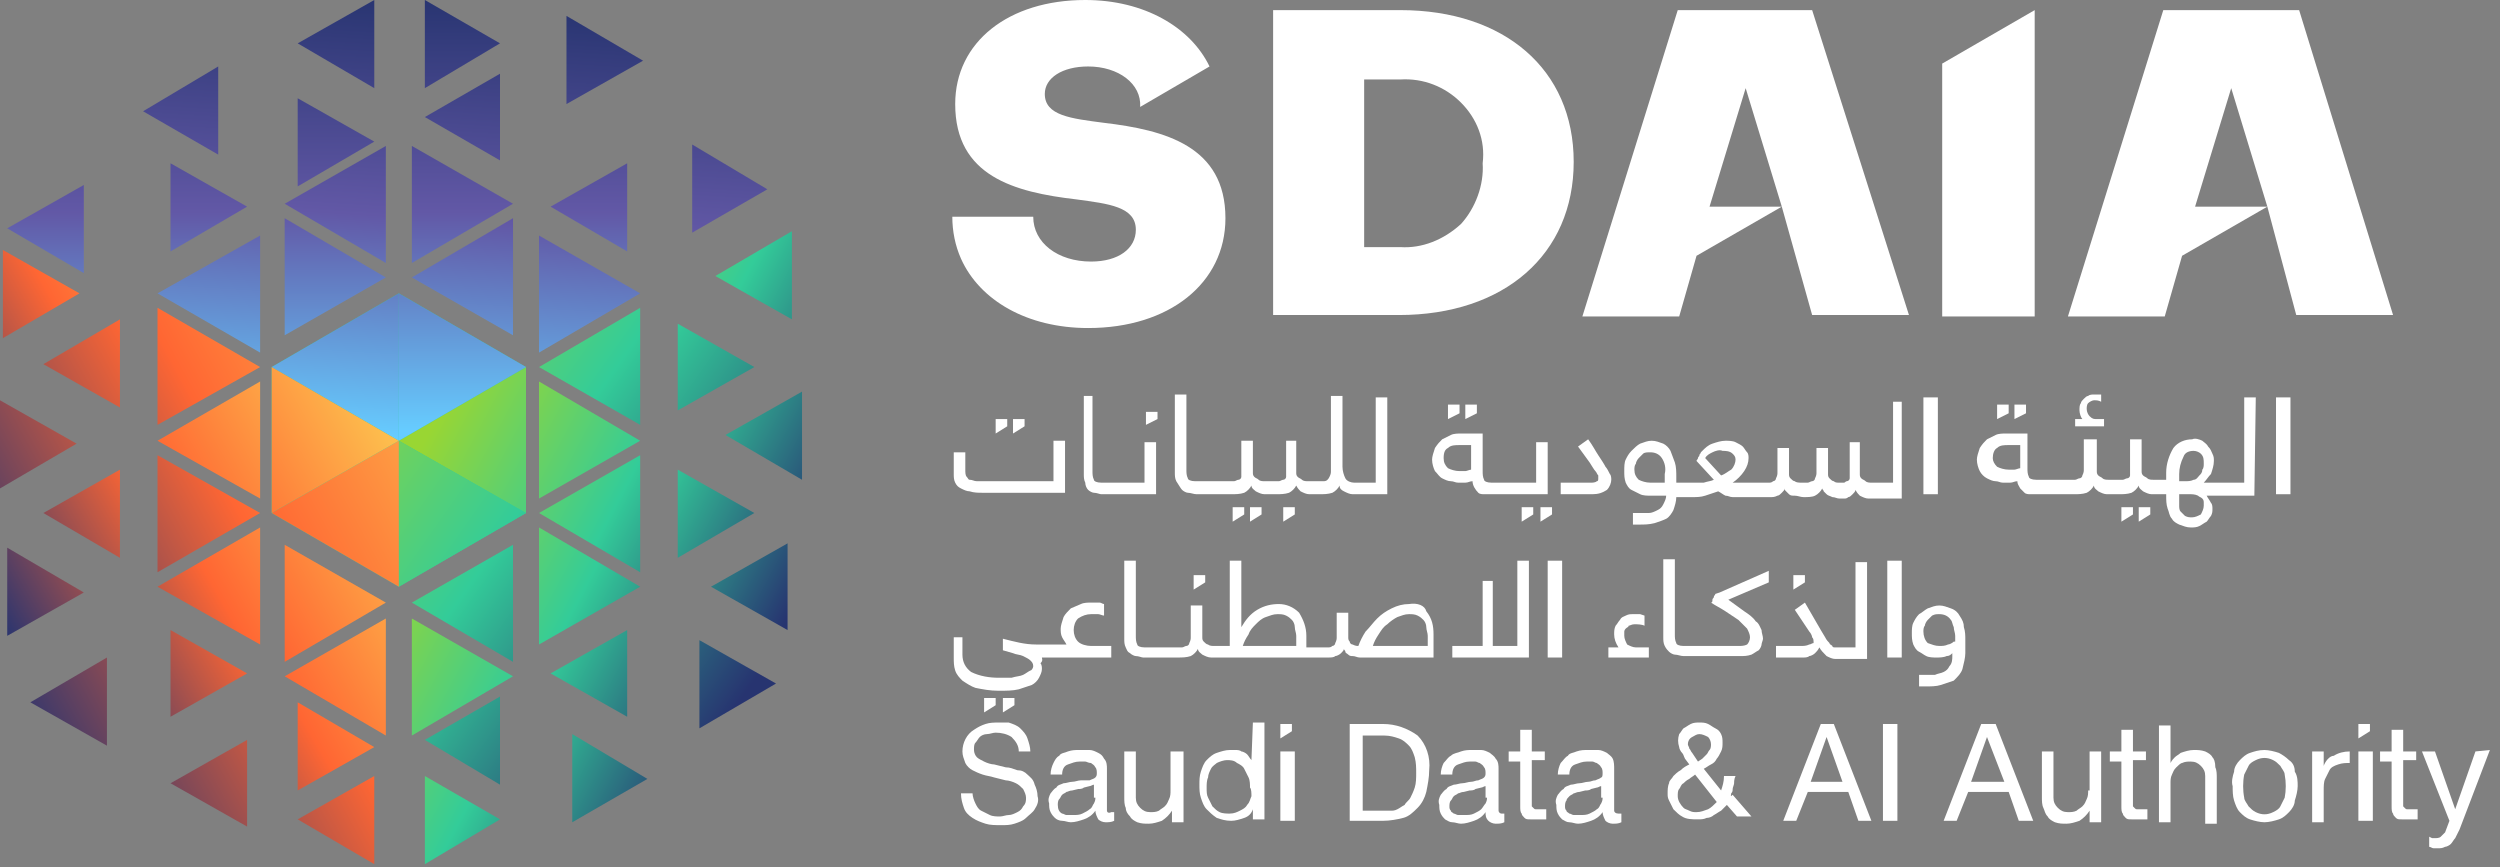 <?xml version="1.0" encoding="utf-8"?>
<!-- Generator: Adobe Illustrator 22.1.0, SVG Export Plug-In . SVG Version: 6.00 Build 0)  -->
<svg version="1.1" id="Layer_1" xmlns="http://www.w3.org/2000/svg" xmlns:xlink="http://www.w3.org/1999/xlink" x="0px" y="0px"
	 viewBox="0 0 173 60" style="enable-background:new 0 0 173 60;" xml:space="preserve">
<rect x="0" y="0" width="173" height="60" fill="#808080" stroke="none"/>
<style type="text/css">
	.st0{fill:#33CC99;}
	.st1{fill:url(#Path_98_);}
	.st2{fill:url(#Path_99_);}
	.st3{fill:url(#Path_100_);}
	.st4{fill:url(#Path_101_);}
	.st5{fill:url(#Path_102_);}
	.st6{fill:url(#Path_103_);}
	.st7{fill:url(#Path_104_);}
	.st8{fill:url(#Path_105_);}
	.st9{fill:url(#Path_106_);}
	.st10{fill:url(#Path_107_);}
	.st11{fill:url(#Path_108_);}
	.st12{fill:url(#Path_109_);}
	.st13{fill:url(#Path_110_);}
	.st14{fill:url(#Path_111_);}
	.st15{fill:url(#Path_112_);}
	.st16{fill:url(#Path_113_);}
	.st17{fill:url(#Path_114_);}
	.st18{fill:url(#Path_115_);}
	.st19{fill:url(#Path_116_);}
	.st20{fill:url(#Path_117_);}
	.st21{fill:url(#Path_118_);}
	.st22{fill:url(#Path_119_);}
	.st23{fill:url(#Path_120_);}
	.st24{fill:url(#Path_121_);}
	.st25{fill:url(#Path_122_);}
	.st26{fill:url(#Path_123_);}
	.st27{fill:url(#Path_124_);}
	.st28{fill:url(#Path_125_);}
	.st29{fill:url(#Path_126_);}
	.st30{fill:url(#Path_127_);}
	.st31{fill:url(#Path_128_);}
	.st32{fill:url(#Path_129_);}
	.st33{fill:url(#Path_130_);}
	.st34{fill:url(#Path_131_);}
	.st35{fill:url(#Path_132_);}
	.st36{fill:url(#Path_133_);}
	.st37{fill:url(#Path_134_);}
	.st38{fill:url(#Path_135_);}
	.st39{fill:url(#Path_136_);}
	.st40{fill:url(#Path_137_);}
	.st41{fill:url(#Path_138_);}
	.st42{fill:url(#Path_139_);}
	.st43{fill:url(#Path_140_);}
	.st44{fill:url(#Path_141_);}
	.st45{fill:url(#Path_142_);}
	.st46{fill:url(#Path_143_);}
	.st47{fill:url(#Path_144_);}
	.st48{fill:url(#Path_145_);}
	.st49{fill:url(#Path_146_);}
	.st50{fill:url(#Path_147_);}
	.st51{fill:url(#Path_148_);}
	.st52{fill:url(#Path_149_);}
	.st53{fill:url(#Path_150_);}
	.st54{fill:url(#Path_151_);}
	.st55{fill:#FFFFFF;}
</style>
<title>sadaia@1.5x</title>
<g id="Symbols">
	<g id="sadaia">
		<polygon id="Path" class="st0" points="27.6,20.3 18.8,25.4 18.8,35.5 27.6,40.6 36.4,35.5 36.4,25.4 		"/>
		
			<linearGradient id="Path_98_" gradientUnits="userSpaceOnUse" x1="20.578" y1="87.088" x2="24.245" y2="84.835" gradientTransform="matrix(5.269 0 0 -6.084 -65.756 540.7)">
			<stop  offset="0" style="stop-color:#99D633"/>
			<stop  offset="0.5" style="stop-color:#33CC99"/>
			<stop  offset="1" style="stop-color:#273470"/>
		</linearGradient>
		<polygon id="Path_1_" class="st1" points="54.8,16 54.8,22.1 49.5,19.1 		"/>
		
			<linearGradient id="Path_99_" gradientUnits="userSpaceOnUse" x1="19.323" y1="87.845" x2="22.997" y2="85.589" gradientTransform="matrix(5.259 0 0 -6.075 -65.766 561.381)">
			<stop  offset="0" style="stop-color:#99D633"/>
			<stop  offset="0.5" style="stop-color:#33CC99"/>
			<stop  offset="1" style="stop-color:#273470"/>
		</linearGradient>
		<polygon id="Path_2_" class="st2" points="54.5,37.6 54.5,43.6 49.2,40.6 		"/>
		
			<linearGradient id="Path_100_" gradientUnits="userSpaceOnUse" x1="19.709" y1="87.121" x2="23.377" y2="84.868" gradientTransform="matrix(5.269 0 0 -6.084 -68.334 557.162)">
			<stop  offset="0" style="stop-color:#99D633"/>
			<stop  offset="0.5" style="stop-color:#33CC99"/>
			<stop  offset="1" style="stop-color:#273470"/>
		</linearGradient>
		<polygon id="Path_3_" class="st3" points="52.2,35.5 46.9,38.6 46.9,32.5 		"/>
		
			<linearGradient id="Path_101_" gradientUnits="userSpaceOnUse" x1="19.844" y1="87.538" x2="23.513" y2="85.285" gradientTransform="matrix(5.269 0 0 -6.084 -65.044 551.781)">
			<stop  offset="0" style="stop-color:#99D633"/>
			<stop  offset="0.5" style="stop-color:#33CC99"/>
			<stop  offset="1" style="stop-color:#273470"/>
		</linearGradient>
		<polygon id="Path_4_" class="st4" points="55.5,27.1 55.5,33.2 50.2,30.1 		"/>
		
			<linearGradient id="Path_102_" gradientUnits="userSpaceOnUse" x1="20.205" y1="87.307" x2="23.885" y2="85.051" gradientTransform="matrix(5.269 0 0 -6.075 -77.109 567.391)">
			<stop  offset="0" style="stop-color:#99D633"/>
			<stop  offset="0.5" style="stop-color:#33CC99"/>
			<stop  offset="1" style="stop-color:#273470"/>
		</linearGradient>
		<polygon id="Path_5_" class="st5" points="43.4,43.6 43.4,49.6 38.1,46.6 		"/>
		
			<linearGradient id="Path_103_" gradientUnits="userSpaceOnUse" x1="22.542" y1="87.855" x2="25.289" y2="86.165" gradientTransform="matrix(7.013 0 0 -8.109 -125.062 740.425)">
			<stop  offset="0" style="stop-color:#99D633"/>
			<stop  offset="0.5" style="stop-color:#33CC99"/>
			<stop  offset="1" style="stop-color:#273470"/>
		</linearGradient>
		<polygon id="Path_6_" class="st6" points="44.3,39.6 37.3,35.5 44.3,31.5 		"/>
		
			<linearGradient id="Path_104_" gradientUnits="userSpaceOnUse" x1="22.131" y1="87.603" x2="24.886" y2="85.91" gradientTransform="matrix(7.013 0 0 -8.1 -125.062 744.644)">
			<stop  offset="0" style="stop-color:#99D633"/>
			<stop  offset="0.5" style="stop-color:#33CC99"/>
			<stop  offset="1" style="stop-color:#273470"/>
		</linearGradient>
		<polygon id="Path_7_" class="st7" points="44.3,40.6 37.3,44.6 37.3,36.5 		"/>
		
			<linearGradient id="Path_105_" gradientUnits="userSpaceOnUse" x1="22.58" y1="87.327" x2="25.336" y2="85.634" gradientTransform="matrix(7.013 0 0 -8.1 -125.062 734.51)">
			<stop  offset="0" style="stop-color:#99D633"/>
			<stop  offset="0.5" style="stop-color:#33CC99"/>
			<stop  offset="1" style="stop-color:#273470"/>
		</linearGradient>
		<polygon id="Path_8_" class="st8" points="44.3,30.5 37.3,34.5 37.3,26.4 		"/>
		
			<linearGradient id="Path_106_" gradientUnits="userSpaceOnUse" x1="19.429" y1="87.28" x2="23.103" y2="85.024" gradientTransform="matrix(5.259 0 0 -6.075 -75.431 574.675)">
			<stop  offset="0" style="stop-color:#99D633"/>
			<stop  offset="0.5" style="stop-color:#33CC99"/>
			<stop  offset="1" style="stop-color:#273470"/>
		</linearGradient>
		<polygon id="Path_9_" class="st9" points="44.8,53.9 39.6,56.9 39.6,50.8 		"/>
		
			<linearGradient id="Path_107_" gradientUnits="userSpaceOnUse" x1="24.317" y1="87.954" x2="26.519" y2="86.601" gradientTransform="matrix(8.775 0 0 -10.134 -182.306 918.625)">
			<stop  offset="0" style="stop-color:#99D633"/>
			<stop  offset="0.5" style="stop-color:#33CC99"/>
			<stop  offset="1" style="stop-color:#273470"/>
		</linearGradient>
		<polygon id="Path_10_" class="st10" points="36.4,35.5 27.6,30.5 36.4,25.4 		"/>
		
			<linearGradient id="Path_108_" gradientUnits="userSpaceOnUse" x1="22.589" y1="87.326" x2="25.337" y2="85.635" gradientTransform="matrix(7.013 0 0 -8.109 -133.838 751.703)">
			<stop  offset="0" style="stop-color:#99D633"/>
			<stop  offset="0.5" style="stop-color:#33CC99"/>
			<stop  offset="1" style="stop-color:#273470"/>
		</linearGradient>
		<polygon id="Path_11_" class="st11" points="35.5,46.8 28.5,50.9 28.5,42.8 		"/>
		
			<linearGradient id="Path_109_" gradientUnits="userSpaceOnUse" x1="20.399" y1="86.688" x2="24.078" y2="84.432" gradientTransform="matrix(5.269 0 0 -6.075 -85.884 577.525)">
			<stop  offset="0" style="stop-color:#99D633"/>
			<stop  offset="0.5" style="stop-color:#33CC99"/>
			<stop  offset="1" style="stop-color:#273470"/>
		</linearGradient>
		<polygon id="Path_12_" class="st12" points="34.6,56.7 29.4,59.8 29.4,53.7 		"/>
		
			<linearGradient id="Path_110_" gradientUnits="userSpaceOnUse" x1="17.759" y1="89.226" x2="22.364" y2="85.485" gradientTransform="matrix(5.269 0 0 -6.075 -66.862 568.131)">
			<stop  offset="0" style="stop-color:#99D633"/>
			<stop  offset="0.5" style="stop-color:#33CC99"/>
			<stop  offset="1" style="stop-color:#273470"/>
		</linearGradient>
		<polygon id="Path_13_" class="st13" points="53.7,47.3 48.4,50.4 48.4,44.3 		"/>
		
			<linearGradient id="Path_111_" gradientUnits="userSpaceOnUse" x1="19.374" y1="87.915" x2="23.98" y2="84.173" gradientTransform="matrix(5.269 0 0 -6.075 -68.334 546.184)">
			<stop  offset="0" style="stop-color:#99D633"/>
			<stop  offset="0.5" style="stop-color:#33CC99"/>
			<stop  offset="1" style="stop-color:#273470"/>
		</linearGradient>
		<polygon id="Path_14_" class="st14" points="52.2,25.4 46.9,28.4 46.9,22.4 		"/>
		
			<linearGradient id="Path_112_" gradientUnits="userSpaceOnUse" x1="22.208" y1="88.343" x2="25.657" y2="85.537" gradientTransform="matrix(7.013 0 0 -8.1 -125.062 729.447)">
			<stop  offset="0" style="stop-color:#99D633"/>
			<stop  offset="0.5" style="stop-color:#33CC99"/>
			<stop  offset="1" style="stop-color:#273470"/>
		</linearGradient>
		<polygon id="Path_15_" class="st15" points="44.3,21.3 44.3,29.4 37.3,25.4 		"/>
		
			<linearGradient id="Path_113_" gradientUnits="userSpaceOnUse" x1="19.511" y1="88.299" x2="24.109" y2="84.558" gradientTransform="matrix(5.259 0 0 -6.075 -85.622 572.022)">
			<stop  offset="0" style="stop-color:#99D633"/>
			<stop  offset="0.5" style="stop-color:#33CC99"/>
			<stop  offset="1" style="stop-color:#273470"/>
		</linearGradient>
		<polygon id="Path_16_" class="st16" points="34.6,48.2 34.6,54.3 29.4,51.2 		"/>
		
			<linearGradient id="Path_114_" gradientUnits="userSpaceOnUse" x1="22.016" y1="88.505" x2="25.456" y2="85.703" gradientTransform="matrix(7.013 0 0 -8.109 -133.838 746.641)">
			<stop  offset="0" style="stop-color:#99D633"/>
			<stop  offset="0.5" style="stop-color:#33CC99"/>
			<stop  offset="1" style="stop-color:#273470"/>
		</linearGradient>
		<polygon id="Path_17_" class="st17" points="35.5,45.8 28.5,41.7 35.5,37.7 		"/>
		
			<linearGradient id="Path_115_" gradientUnits="userSpaceOnUse" x1="23.18" y1="88.399" x2="25.938" y2="86.156" gradientTransform="matrix(8.775 0 0 -10.134 -182.306 923.687)">
			<stop  offset="0" style="stop-color:#99D633"/>
			<stop  offset="0.5" style="stop-color:#33CC99"/>
			<stop  offset="1" style="stop-color:#273470"/>
		</linearGradient>
		<polygon id="Path_18_" class="st18" points="27.6,30.5 36.4,35.5 27.6,40.6 		"/>
		
			<linearGradient id="Path_116_" gradientUnits="userSpaceOnUse" x1="22.196" y1="82.665" x2="22.469" y2="87.695" gradientTransform="matrix(5.269 0 0 -6.075 -67.388 533.837)">
			<stop  offset="0" style="stop-color:#66CCFF"/>
			<stop  offset="0.5" style="stop-color:#6258A6"/>
			<stop  offset="1" style="stop-color:#273470"/>
		</linearGradient>
		<polygon id="Path_19_" class="st19" points="53.1,13.1 47.9,16.1 47.9,10 		"/>
		
			<linearGradient id="Path_117_" gradientUnits="userSpaceOnUse" x1="22.124" y1="81.314" x2="22.395" y2="86.337" gradientTransform="matrix(5.269 0 0 -6.084 -76.013 525.822)">
			<stop  offset="0" style="stop-color:#66CCFF"/>
			<stop  offset="0.5" style="stop-color:#6258A6"/>
			<stop  offset="1" style="stop-color:#273470"/>
		</linearGradient>
		<polygon id="Path_20_" class="st20" points="44.5,4.2 39.2,7.2 39.2,1.1 		"/>
		
			<linearGradient id="Path_118_" gradientUnits="userSpaceOnUse" x1="23.565" y1="85.6" x2="23.768" y2="89.368" gradientTransform="matrix(7.013 0 0 -8.109 -125.062 725.228)">
			<stop  offset="0" style="stop-color:#66CCFF"/>
			<stop  offset="0.5" style="stop-color:#6258A6"/>
			<stop  offset="1" style="stop-color:#273470"/>
		</linearGradient>
		<polygon id="Path_21_" class="st21" points="44.3,20.3 37.3,24.4 37.3,16.3 		"/>
		
			<linearGradient id="Path_119_" gradientUnits="userSpaceOnUse" x1="22.189" y1="82.043" x2="22.462" y2="87.072" gradientTransform="matrix(5.269 0 0 -6.075 -85.884 528.897)">
			<stop  offset="0" style="stop-color:#66CCFF"/>
			<stop  offset="0.5" style="stop-color:#6258A6"/>
			<stop  offset="1" style="stop-color:#273470"/>
		</linearGradient>
		<polygon id="Path_22_" class="st22" points="34.6,11.1 29.4,8.1 34.6,5.1 		"/>
		
			<linearGradient id="Path_120_" gradientUnits="userSpaceOnUse" x1="23.587" y1="85.525" x2="23.791" y2="89.293" gradientTransform="matrix(7.013 0 0 -8.109 -133.838 724.084)">
			<stop  offset="0" style="stop-color:#66CCFF"/>
			<stop  offset="0.5" style="stop-color:#6258A6"/>
			<stop  offset="1" style="stop-color:#273470"/>
		</linearGradient>
		<polygon id="Path_23_" class="st23" points="35.5,15.1 35.5,23.2 28.5,19.2 		"/>
		
			<linearGradient id="Path_121_" gradientUnits="userSpaceOnUse" x1="24.412" y1="87.18" x2="24.576" y2="90.198" gradientTransform="matrix(8.775 0 0 -10.125 -191.081 912.709)">
			<stop  offset="0" style="stop-color:#66CCFF"/>
			<stop  offset="0.5" style="stop-color:#6258A6"/>
			<stop  offset="1" style="stop-color:#273470"/>
		</linearGradient>
		<polygon id="Path_24_" class="st24" points="27.6,20.3 27.6,30.5 18.8,25.4 		"/>
		
			<linearGradient id="Path_122_" gradientUnits="userSpaceOnUse" x1="23.562" y1="84.969" x2="23.767" y2="88.737" gradientTransform="matrix(7.022 0 0 -8.109 -142.866 719.013)">
			<stop  offset="0" style="stop-color:#66CCFF"/>
			<stop  offset="0.5" style="stop-color:#6258A6"/>
			<stop  offset="1" style="stop-color:#273470"/>
		</linearGradient>
		<polygon id="Path_25_" class="st25" points="26.7,18.2 19.7,14.1 26.7,10.1 		"/>
		
			<linearGradient id="Path_123_" gradientUnits="userSpaceOnUse" x1="22.149" y1="81.3" x2="22.422" y2="86.331" gradientTransform="matrix(5.269 0 0 -6.075 -94.659 523.825)">
			<stop  offset="0" style="stop-color:#66CCFF"/>
			<stop  offset="0.5" style="stop-color:#6258A6"/>
			<stop  offset="1" style="stop-color:#273470"/>
		</linearGradient>
		<polygon id="Path_26_" class="st26" points="25.9,6.1 20.6,3 25.9,0 		"/>
		
			<linearGradient id="Path_124_" gradientUnits="userSpaceOnUse" x1="23.602" y1="85.8" x2="23.806" y2="89.568" gradientTransform="matrix(7.013 0 0 -8.109 -151.387 725.228)">
			<stop  offset="0" style="stop-color:#66CCFF"/>
			<stop  offset="0.5" style="stop-color:#6258A6"/>
			<stop  offset="1" style="stop-color:#273470"/>
		</linearGradient>
		<polygon id="Path_27_" class="st27" points="18,24.4 10.9,20.3 18,16.3 		"/>
		
			<linearGradient id="Path_125_" gradientUnits="userSpaceOnUse" x1="22.189" y1="82.183" x2="22.459" y2="87.204" gradientTransform="matrix(5.259 0 0 -6.084 -105.122 529.3)">
			<stop  offset="0" style="stop-color:#66CCFF"/>
			<stop  offset="0.5" style="stop-color:#6258A6"/>
			<stop  offset="1" style="stop-color:#273470"/>
		</linearGradient>
		<polygon id="Path_28_" class="st28" points="15.1,4.6 15.1,10.7 9.9,7.7 		"/>
		
			<linearGradient id="Path_126_" gradientUnits="userSpaceOnUse" x1="22.375" y1="83.191" x2="22.375" y2="88.16" gradientTransform="matrix(5.269 0 0 -6.084 -77.109 535.956)">
			<stop  offset="0" style="stop-color:#66CCFF"/>
			<stop  offset="0.5" style="stop-color:#6258A6"/>
			<stop  offset="1" style="stop-color:#273470"/>
		</linearGradient>
		<polygon id="Path_29_" class="st29" points="43.4,17.4 38.1,14.3 43.4,11.3 		"/>
		
			<linearGradient id="Path_127_" gradientUnits="userSpaceOnUse" x1="22.375" y1="81.322" x2="22.375" y2="86.299" gradientTransform="matrix(5.269 0 0 -6.075 -85.884 523.825)">
			<stop  offset="0" style="stop-color:#66CCFF"/>
			<stop  offset="0.5" style="stop-color:#6258A6"/>
			<stop  offset="1" style="stop-color:#273470"/>
		</linearGradient>
		<polygon id="Path_30_" class="st30" points="34.6,3 29.4,6.1 29.4,0 		"/>
		
			<linearGradient id="Path_128_" gradientUnits="userSpaceOnUse" x1="23.65" y1="84.985" x2="23.65" y2="88.717" gradientTransform="matrix(7.013 0 0 -8.1 -133.838 718.169)">
			<stop  offset="0" style="stop-color:#66CCFF"/>
			<stop  offset="0.5" style="stop-color:#6258A6"/>
			<stop  offset="1" style="stop-color:#273470"/>
		</linearGradient>
		<polygon id="Path_31_" class="st31" points="35.5,14.1 28.5,18.2 28.5,10.1 		"/>
		
			<linearGradient id="Path_129_" gradientUnits="userSpaceOnUse" x1="24.423" y1="87.201" x2="24.423" y2="90.188" gradientTransform="matrix(8.775 0 0 -10.125 -182.306 912.709)">
			<stop  offset="0" style="stop-color:#66CCFF"/>
			<stop  offset="0.5" style="stop-color:#6258A6"/>
			<stop  offset="1" style="stop-color:#273470"/>
		</linearGradient>
		<polygon id="Path_32_" class="st32" points="36.4,25.4 27.6,30.5 27.6,20.3 		"/>
		
			<linearGradient id="Path_130_" gradientUnits="userSpaceOnUse" x1="22.375" y1="82.451" x2="22.375" y2="87.42" gradientTransform="matrix(5.269 0 0 -6.084 -94.659 531.456)">
			<stop  offset="0" style="stop-color:#66CCFF"/>
			<stop  offset="0.5" style="stop-color:#6258A6"/>
			<stop  offset="1" style="stop-color:#273470"/>
		</linearGradient>
		<polygon id="Path_33_" class="st33" points="25.9,9.8 20.6,12.9 20.6,6.8 		"/>
		
			<linearGradient id="Path_131_" gradientUnits="userSpaceOnUse" x1="23.65" y1="85.616" x2="23.65" y2="89.344" gradientTransform="matrix(7.013 0 0 -8.109 -142.613 724.084)">
			<stop  offset="0" style="stop-color:#66CCFF"/>
			<stop  offset="0.5" style="stop-color:#6258A6"/>
			<stop  offset="1" style="stop-color:#273470"/>
		</linearGradient>
		<polygon id="Path_34_" class="st34" points="26.7,19.2 19.7,23.2 19.7,15.1 		"/>
		
			<linearGradient id="Path_132_" gradientUnits="userSpaceOnUse" x1="22.375" y1="83.178" x2="22.375" y2="88.155" gradientTransform="matrix(5.269 0 0 -6.075 -103.434 535.103)">
			<stop  offset="0" style="stop-color:#66CCFF"/>
			<stop  offset="0.5" style="stop-color:#6258A6"/>
			<stop  offset="1" style="stop-color:#273470"/>
		</linearGradient>
		<polygon id="Path_35_" class="st35" points="17.1,14.3 11.8,17.4 11.8,11.3 		"/>
		
			<linearGradient id="Path_133_" gradientUnits="userSpaceOnUse" x1="22.375" y1="83.442" x2="22.375" y2="88.408" gradientTransform="matrix(5.269 0 0 -6.084 -114.731 537.475)">
			<stop  offset="0" style="stop-color:#66CCFF"/>
			<stop  offset="0.5" style="stop-color:#6258A6"/>
			<stop  offset="1" style="stop-color:#273470"/>
		</linearGradient>
		<polygon id="Path_36_" class="st36" points="5.8,18.9 0.5,15.8 5.8,12.8 		"/>
		
			<linearGradient id="Path_134_" gradientUnits="userSpaceOnUse" x1="25.773" y1="87.599" x2="20.295" y2="84.176" gradientTransform="matrix(5.269 0 0 -6.075 -94.659 577.525)">
			<stop  offset="0" style="stop-color:#FDBD4D"/>
			<stop  offset="0.5" style="stop-color:#FF6633"/>
			<stop  offset="1" style="stop-color:#273470"/>
		</linearGradient>
		<polygon id="Path_37_" class="st37" points="25.9,59.8 20.6,56.7 25.9,53.7 		"/>
		
			<linearGradient id="Path_135_" gradientUnits="userSpaceOnUse" x1="25.734" y1="88.209" x2="22.455" y2="86.157" gradientTransform="matrix(8.775 0 0 -10.134 -191.081 923.687)">
			<stop  offset="0" style="stop-color:#FDBD4D"/>
			<stop  offset="0.5" style="stop-color:#FF6633"/>
			<stop  offset="1" style="stop-color:#273470"/>
		</linearGradient>
		<polygon id="Path_38_" class="st38" points="27.6,30.5 27.6,40.6 18.8,35.5 		"/>
		
			<linearGradient id="Path_136_" gradientUnits="userSpaceOnUse" x1="26.576" y1="88.113" x2="21.116" y2="84.695" gradientTransform="matrix(5.269 0 0 -6.084 -103.434 575.838)">
			<stop  offset="0" style="stop-color:#FDBD4D"/>
			<stop  offset="0.5" style="stop-color:#FF6633"/>
			<stop  offset="1" style="stop-color:#273470"/>
		</linearGradient>
		<polygon id="Path_39_" class="st39" points="17.1,51.2 17.1,57.2 11.8,54.2 		"/>
		
			<linearGradient id="Path_137_" gradientUnits="userSpaceOnUse" x1="25.801" y1="88.523" x2="21.712" y2="85.958" gradientTransform="matrix(7.013 0 0 -8.109 -151.387 740.425)">
			<stop  offset="0" style="stop-color:#FDBD4D"/>
			<stop  offset="0.5" style="stop-color:#FF6633"/>
			<stop  offset="1" style="stop-color:#273470"/>
		</linearGradient>
		<polygon id="Path_40_" class="st40" points="18,35.5 10.9,39.6 10.9,31.5 		"/>
		
			<linearGradient id="Path_138_" gradientUnits="userSpaceOnUse" x1="25.353" y1="88.236" x2="21.253" y2="85.669" gradientTransform="matrix(7.013 0 0 -8.1 -151.387 729.447)">
			<stop  offset="0" style="stop-color:#FDBD4D"/>
			<stop  offset="0.5" style="stop-color:#FF6633"/>
			<stop  offset="1" style="stop-color:#273470"/>
		</linearGradient>
		<polygon id="Path_41_" class="st41" points="18,25.4 10.9,29.4 10.9,21.3 		"/>
		
			<linearGradient id="Path_139_" gradientUnits="userSpaceOnUse" x1="27.325" y1="88.57" x2="21.847" y2="85.146" gradientTransform="matrix(5.269 0 0 -6.075 -113.156 569.35)">
			<stop  offset="0" style="stop-color:#FDBD4D"/>
			<stop  offset="0.5" style="stop-color:#FF6633"/>
			<stop  offset="1" style="stop-color:#273470"/>
		</linearGradient>
		<polygon id="Path_42_" class="st42" points="7.4,45.5 7.4,51.6 2.1,48.6 		"/>
		
			<linearGradient id="Path_140_" gradientUnits="userSpaceOnUse" x1="25.812" y1="87.634" x2="20.351" y2="84.216" gradientTransform="matrix(5.269 0 0 -6.084 -112.209 546.822)">
			<stop  offset="0" style="stop-color:#FDBD4D"/>
			<stop  offset="0.5" style="stop-color:#FF6633"/>
			<stop  offset="1" style="stop-color:#273470"/>
		</linearGradient>
		<polygon id="Path_43_" class="st43" points="8.3,22.1 8.3,28.2 3,25.2 		"/>
		
			<linearGradient id="Path_141_" gradientUnits="userSpaceOnUse" x1="26.305" y1="88.432" x2="20.828" y2="85.009" gradientTransform="matrix(5.269 0 0 -6.075 -115.256 551.51)">
			<stop  offset="0" style="stop-color:#FDBD4D"/>
			<stop  offset="0.5" style="stop-color:#FF6633"/>
			<stop  offset="1" style="stop-color:#273470"/>
		</linearGradient>
		<polygon id="Path_44_" class="st44" points="5.3,30.7 0,33.8 0,27.7 		"/>
		
			<linearGradient id="Path_142_" gradientUnits="userSpaceOnUse" x1="24.833" y1="87.47" x2="21.942" y2="85.525" gradientTransform="matrix(7.013 0 0 -8.109 -142.613 751.703)">
			<stop  offset="0" style="stop-color:#FDBD4D"/>
			<stop  offset="0.5" style="stop-color:#FF6633"/>
			<stop  offset="1" style="stop-color:#273470"/>
		</linearGradient>
		<polygon id="Path_45_" class="st45" points="26.7,50.9 19.7,46.8 26.7,42.8 		"/>
		
			<linearGradient id="Path_143_" gradientUnits="userSpaceOnUse" x1="24.596" y1="88.002" x2="22.275" y2="86.443" gradientTransform="matrix(8.775 0 0 -10.125 -191.081 917.772)">
			<stop  offset="0" style="stop-color:#FDBD4D"/>
			<stop  offset="0.5" style="stop-color:#FF6633"/>
			<stop  offset="1" style="stop-color:#273470"/>
		</linearGradient>
		<polygon id="Path_46_" class="st46" points="27.6,30.5 18.8,35.5 18.8,25.4 		"/>
		
			<linearGradient id="Path_144_" gradientUnits="userSpaceOnUse" x1="24.037" y1="87.1" x2="20.178" y2="84.507" gradientTransform="matrix(5.269 0 0 -6.084 -94.659 573.307)">
			<stop  offset="0" style="stop-color:#FDBD4D"/>
			<stop  offset="0.5" style="stop-color:#FF6633"/>
			<stop  offset="1" style="stop-color:#273470"/>
		</linearGradient>
		<polygon id="Path_47_" class="st47" points="25.9,51.7 20.6,54.7 20.6,48.6 		"/>
		
			<linearGradient id="Path_145_" gradientUnits="userSpaceOnUse" x1="24.411" y1="87.686" x2="21.519" y2="85.74" gradientTransform="matrix(7.013 0 0 -8.109 -142.613 746.641)">
			<stop  offset="0" style="stop-color:#FDBD4D"/>
			<stop  offset="0.5" style="stop-color:#FF6633"/>
			<stop  offset="1" style="stop-color:#273470"/>
		</linearGradient>
		<polygon id="Path_48_" class="st48" points="26.7,41.7 19.7,45.8 19.7,37.7 		"/>
		
			<linearGradient id="Path_146_" gradientUnits="userSpaceOnUse" x1="24.663" y1="87.51" x2="20.792" y2="84.915" gradientTransform="matrix(5.269 0 0 -6.075 -103.434 567.391)">
			<stop  offset="0" style="stop-color:#FDBD4D"/>
			<stop  offset="0.5" style="stop-color:#FF6633"/>
			<stop  offset="1" style="stop-color:#273470"/>
		</linearGradient>
		<polygon id="Path_49_" class="st49" points="17.1,46.6 11.8,49.6 11.8,43.6 		"/>
		
			<linearGradient id="Path_147_" gradientUnits="userSpaceOnUse" x1="25.248" y1="87.744" x2="22.35" y2="85.796" gradientTransform="matrix(7.013 0 0 -8.1 -151.387 744.644)">
			<stop  offset="0" style="stop-color:#FDBD4D"/>
			<stop  offset="0.5" style="stop-color:#FF6633"/>
			<stop  offset="1" style="stop-color:#273470"/>
		</linearGradient>
		<polygon id="Path_50_" class="st50" points="18,36.5 18,44.6 10.9,40.6 		"/>
		
			<linearGradient id="Path_148_" gradientUnits="userSpaceOnUse" x1="24.777" y1="87.428" x2="21.879" y2="85.48" gradientTransform="matrix(7.013 0 0 -8.1 -151.387 734.51)">
			<stop  offset="0" style="stop-color:#FDBD4D"/>
			<stop  offset="0.5" style="stop-color:#FF6633"/>
			<stop  offset="1" style="stop-color:#273470"/>
		</linearGradient>
		<polygon id="Path_51_" class="st51" points="18,26.4 18,34.5 10.9,30.5 		"/>
		
			<linearGradient id="Path_149_" gradientUnits="userSpaceOnUse" x1="25.101" y1="87.305" x2="21.23" y2="84.708" gradientTransform="matrix(5.269 0 0 -6.075 -112.209 556.318)">
			<stop  offset="0" style="stop-color:#FDBD4D"/>
			<stop  offset="0.5" style="stop-color:#FF6633"/>
			<stop  offset="1" style="stop-color:#273470"/>
		</linearGradient>
		<polygon id="Path_52_" class="st52" points="8.3,38.6 3,35.5 8.3,32.5 		"/>
		
			<linearGradient id="Path_150_" gradientUnits="userSpaceOnUse" x1="24.266" y1="87.254" x2="20.407" y2="84.661" gradientTransform="matrix(5.269 0 0 -6.084 -115.05 541.966)">
			<stop  offset="0" style="stop-color:#FDBD4D"/>
			<stop  offset="0.5" style="stop-color:#FF6633"/>
			<stop  offset="1" style="stop-color:#273470"/>
		</linearGradient>
		<polygon id="Path_53_" class="st53" points="5.5,20.3 0.2,23.4 0.2,17.3 		"/>
		
			<linearGradient id="Path_151_" gradientUnits="userSpaceOnUse" x1="25.508" y1="88.089" x2="21.649" y2="85.496" gradientTransform="matrix(5.269 0 0 -6.084 -114.731 562.6)">
			<stop  offset="0" style="stop-color:#FDBD4D"/>
			<stop  offset="0.5" style="stop-color:#FF6633"/>
			<stop  offset="1" style="stop-color:#273470"/>
		</linearGradient>
		<polygon id="Path_54_" class="st54" points="5.8,41 0.5,44 0.5,37.9 		"/>
		<path id="Path_55_" class="st55" d="M71.1,53.6c-0.2-0.2-0.4-0.3-0.7-0.3c-0.3-0.1-0.5-0.2-0.8-0.2l-0.8-0.2
			c-0.2,0-0.5-0.1-0.7-0.2c-0.2-0.1-0.4-0.2-0.5-0.3c-0.1-0.1-0.2-0.3-0.2-0.5c0-0.2,0-0.4,0.1-0.5c0.1-0.1,0.2-0.3,0.3-0.4
			c0.1-0.1,0.3-0.2,0.5-0.2c0.2,0,0.4-0.1,0.6-0.1c0.4,0,0.8,0.1,1.1,0.3c0.3,0.3,0.5,0.6,0.5,1h0.8c0-0.3-0.1-0.6-0.2-0.9
			c-0.1-0.3-0.3-0.5-0.5-0.7c-0.2-0.2-0.5-0.3-0.8-0.4C69.7,50,69.4,50,69.1,50c-0.3,0-0.6,0-0.9,0.1c-0.3,0.1-0.5,0.2-0.8,0.4
			c-0.5,0.3-0.8,0.9-0.8,1.5c0,0.3,0.1,0.5,0.2,0.8c0.1,0.2,0.3,0.4,0.5,0.5c0.2,0.1,0.4,0.2,0.7,0.3c0.3,0.1,0.5,0.1,0.8,0.2
			l0.8,0.2c0.2,0,0.5,0.1,0.7,0.2c0.2,0.1,0.3,0.2,0.5,0.4c0.1,0.2,0.2,0.4,0.2,0.6c0,0.2,0,0.4-0.2,0.6c-0.1,0.2-0.2,0.3-0.4,0.4
			c-0.2,0.1-0.4,0.2-0.6,0.2c-0.2,0-0.4,0.1-0.6,0.1c-0.2,0-0.5,0-0.7-0.1c-0.2-0.1-0.4-0.2-0.6-0.3c-0.2-0.1-0.3-0.3-0.4-0.5
			c-0.1-0.2-0.2-0.5-0.2-0.7h-0.8c0,0.4,0.1,0.7,0.2,1c0.1,0.3,0.3,0.5,0.6,0.7c0.3,0.2,0.6,0.3,0.9,0.4c0.3,0.1,0.7,0.1,1.1,0.1
			c0.3,0,0.6,0,0.9-0.1c0.3-0.1,0.6-0.2,0.8-0.4c0.2-0.2,0.5-0.4,0.6-0.6c0.2-0.3,0.3-0.6,0.2-0.9c0-0.3-0.1-0.6-0.2-0.8
			C71.5,53.9,71.3,53.8,71.1,53.6L71.1,53.6z"/>
		<path id="Shape" class="st55" d="M76.6,56.1c0-0.1,0-0.3,0-0.4v-2.5c0-0.2,0-0.5-0.2-0.7c-0.1-0.2-0.2-0.3-0.4-0.4
			c-0.2-0.1-0.4-0.2-0.6-0.2c-0.2,0-0.4,0-0.7,0c-0.3,0-0.5,0-0.8,0.1c-0.2,0.1-0.5,0.1-0.6,0.3c-0.2,0.1-0.3,0.3-0.4,0.5
			c-0.1,0.2-0.2,0.5-0.2,0.8h0.8c0-0.3,0.1-0.6,0.4-0.7c0.3-0.1,0.5-0.2,0.8-0.2c0.1,0,0.3,0,0.4,0c0.1,0,0.2,0.1,0.4,0.1
			c0.1,0.1,0.2,0.1,0.3,0.3c0.1,0.1,0.1,0.3,0.1,0.4c0,0.1,0,0.2-0.1,0.3c-0.1,0.1-0.2,0.1-0.4,0.2C75.1,54,75,54,74.8,54
			c-0.2,0-0.4,0.1-0.6,0.1c-0.2,0-0.4,0.1-0.6,0.1c-0.2,0.1-0.4,0.1-0.5,0.3c-0.2,0.1-0.3,0.3-0.4,0.4c-0.1,0.2-0.2,0.4-0.1,0.7
			c0,0.2,0,0.4,0.1,0.6c0.1,0.2,0.2,0.3,0.3,0.4c0.1,0.1,0.3,0.2,0.5,0.2c0.2,0,0.4,0.1,0.6,0.1c0.3,0,0.6-0.1,0.9-0.2
			c0.3-0.1,0.6-0.3,0.8-0.6c0,0.2,0.1,0.4,0.2,0.6c0.1,0.1,0.3,0.2,0.5,0.2c0.2,0,0.4,0,0.6-0.1v-0.6c-0.1,0-0.2,0-0.2,0
			C76.7,56.3,76.6,56.2,76.6,56.1z M75.8,55.2c0,0.1,0,0.2-0.1,0.4c-0.1,0.1-0.1,0.3-0.3,0.4c-0.1,0.1-0.3,0.2-0.5,0.3
			c-0.2,0.1-0.4,0.1-0.7,0.1c-0.1,0-0.2,0-0.4,0c-0.1,0-0.2-0.1-0.3-0.1c-0.2-0.1-0.3-0.3-0.3-0.6c0-0.1,0-0.3,0.1-0.4
			c0.1-0.1,0.1-0.2,0.2-0.3c0.1-0.1,0.2-0.1,0.3-0.2c0.1,0,0.2-0.1,0.4-0.1l0.4-0.1c0.1,0,0.3,0,0.4-0.1l0.4-0.1
			c0.1,0,0.2-0.1,0.3-0.1V55.2z"/>
		<path id="Path_56_" class="st55" d="M81,54.7c0,0.2,0,0.4-0.1,0.6c-0.1,0.2-0.1,0.3-0.3,0.5c-0.1,0.1-0.3,0.2-0.4,0.3
			c-0.2,0.1-0.4,0.1-0.6,0.1c-0.3,0-0.5-0.1-0.7-0.3c-0.2-0.2-0.3-0.4-0.3-0.7V52h-0.8v3.2c0,0.2,0,0.5,0.1,0.7
			c0,0.2,0.1,0.4,0.3,0.6c0.1,0.2,0.3,0.3,0.5,0.4c0.3,0.1,0.5,0.1,0.8,0.1c0.3,0,0.6-0.1,0.9-0.2c0.3-0.2,0.5-0.4,0.7-0.7l0,0v0.8
			h0.8V52H81L81,54.7z"/>
		<path id="Shape_1_" class="st55" d="M86.6,52.6L86.6,52.6c-0.1-0.1-0.2-0.3-0.3-0.4c-0.1-0.1-0.3-0.2-0.4-0.2
			c-0.1-0.1-0.3-0.1-0.4-0.1c-0.1,0-0.3,0-0.4,0c-0.3,0-0.6,0.1-0.9,0.2c-0.3,0.1-0.5,0.3-0.7,0.5c-0.2,0.2-0.3,0.5-0.4,0.8
			c-0.1,0.3-0.1,0.6-0.1,0.9c0,0.3,0,0.6,0.1,0.9c0.1,0.3,0.2,0.6,0.4,0.8c0.2,0.2,0.4,0.4,0.7,0.6c0.3,0.1,0.6,0.2,1,0.2
			c0.3,0,0.6-0.1,0.9-0.2c0.3-0.1,0.5-0.3,0.6-0.6l0,0v0.7h0.8v-6.7h-0.8L86.6,52.6z M86.6,55.1c-0.1,0.2-0.1,0.4-0.3,0.6
			c-0.1,0.2-0.3,0.3-0.5,0.4c-0.2,0.1-0.4,0.2-0.7,0.2c-0.2,0-0.5,0-0.7-0.1c-0.2-0.1-0.3-0.2-0.5-0.4c-0.1-0.2-0.2-0.4-0.3-0.6
			c-0.1-0.2-0.1-0.4-0.1-0.7c0-0.2,0-0.5,0.1-0.7c0-0.2,0.1-0.4,0.2-0.6c0.1-0.2,0.3-0.3,0.4-0.4c0.2-0.1,0.5-0.2,0.7-0.2
			c0.2,0,0.5,0,0.7,0.2c0.2,0.1,0.4,0.2,0.5,0.4c0.1,0.2,0.2,0.4,0.3,0.6c0.1,0.2,0.1,0.5,0.1,0.7C86.6,54.6,86.6,54.9,86.6,55.1
			L86.6,55.1z"/>
		<rect id="Rectangle" x="88.6" y="52" class="st55" width="1" height="4.8"/>
		<path id="Shape_2_" class="st55" d="M95.7,50.1h-2.3v6.7h2.3c0.5,0,1-0.1,1.4-0.2c0.4-0.1,0.7-0.4,1-0.7c0.3-0.3,0.5-0.7,0.6-1.1
			c0.1-0.5,0.2-1,0.2-1.5c0.1-0.9-0.2-1.8-0.8-2.4C97.4,50.4,96.6,50.1,95.7,50.1z M97.9,54.5c-0.1,0.3-0.2,0.5-0.3,0.7
			c-0.1,0.2-0.3,0.3-0.4,0.5c-0.2,0.1-0.3,0.2-0.5,0.3c-0.2,0.1-0.3,0.1-0.5,0.1h-0.4h-1.5v-5.2h1.5c0.4,0,0.7,0.1,1,0.2
			c0.3,0.1,0.5,0.3,0.7,0.5c0.2,0.2,0.3,0.5,0.4,0.8c0.1,0.4,0.1,0.7,0.1,1.1C98,53.8,98,54.2,97.9,54.5L97.9,54.5z"/>
		<path id="Shape_3_" class="st55" d="M103.7,56.1c0-0.1,0-0.3,0-0.4v-2.5c0-0.2,0-0.5-0.2-0.7c-0.1-0.2-0.3-0.3-0.4-0.4
			c-0.2-0.1-0.4-0.2-0.6-0.2c-0.2,0-0.4,0-0.6,0c-0.3,0-0.5,0-0.8,0.1c-0.2,0.1-0.5,0.1-0.7,0.3c-0.2,0.1-0.3,0.3-0.5,0.5
			c-0.1,0.2-0.2,0.5-0.2,0.8h0.8c0-0.3,0.1-0.6,0.4-0.7c0.3-0.1,0.5-0.2,0.8-0.2h0.4c0.1,0,0.2,0.1,0.3,0.1c0.1,0.1,0.2,0.1,0.3,0.3
			c0.1,0.1,0.1,0.3,0.1,0.4c0,0.1,0,0.2-0.1,0.3c-0.1,0.1-0.2,0.1-0.4,0.2c-0.2,0-0.3,0.1-0.5,0.1c-0.2,0-0.4,0.1-0.6,0.1
			c-0.2,0-0.4,0.1-0.6,0.1c-0.2,0.1-0.4,0.1-0.5,0.3c-0.2,0.1-0.3,0.3-0.4,0.4c-0.1,0.2-0.2,0.4-0.1,0.7c0,0.2,0,0.4,0.1,0.6
			c0.1,0.2,0.2,0.3,0.3,0.4c0.2,0.1,0.3,0.2,0.5,0.2c0.2,0,0.4,0.1,0.6,0.1c0.3,0,0.6-0.1,0.9-0.2c0.3-0.1,0.6-0.3,0.8-0.6
			c0,0.2,0,0.4,0.2,0.6c0.1,0.1,0.3,0.2,0.5,0.2c0.2,0,0.4,0,0.6-0.1v-0.6c-0.1,0-0.2,0-0.2,0C103.8,56.3,103.7,56.2,103.7,56.1z
			 M102.9,55.2c0,0.1,0,0.2-0.1,0.4c-0.1,0.1-0.2,0.3-0.3,0.4c-0.1,0.1-0.3,0.2-0.5,0.3c-0.2,0.1-0.4,0.1-0.7,0.1
			c-0.1,0-0.2,0-0.4,0c-0.1,0-0.2-0.1-0.3-0.1c-0.1-0.1-0.2-0.1-0.2-0.2c-0.1-0.1-0.1-0.2-0.1-0.3c0-0.1,0-0.3,0.1-0.4
			c0.1-0.1,0.1-0.2,0.2-0.3c0.1-0.1,0.2-0.1,0.3-0.2c0.1,0,0.2-0.1,0.4-0.1l0.4-0.1c0.1,0,0.3,0,0.4-0.1l0.4-0.1
			c0.1,0,0.2-0.1,0.3-0.1V55.2z"/>
		<path id="Path_57_" class="st55" d="M106,50.5h-0.8V52h-0.8v0.7h0.8v3.1c0,0.2,0,0.4,0.1,0.5c0,0.1,0.1,0.2,0.2,0.3
			c0.1,0.1,0.2,0.1,0.4,0.1c0.2,0,0.4,0,0.5,0h0.6v-0.7h-0.4h-0.3c-0.1,0-0.1,0-0.2-0.1c0,0-0.1-0.1-0.1-0.1c0-0.1,0-0.2,0-0.2v-3
			h0.9V52h-0.9L106,50.5z"/>
		<path id="Shape_4_" class="st55" d="M111.7,56.1c0-0.1,0-0.3,0-0.4v-2.5c0-0.2,0-0.5-0.1-0.7c-0.1-0.2-0.3-0.3-0.4-0.4
			c-0.2-0.1-0.4-0.2-0.6-0.2c-0.2,0-0.4,0-0.7,0c-0.3,0-0.5,0-0.8,0.1c-0.2,0.1-0.5,0.1-0.6,0.3c-0.2,0.1-0.3,0.3-0.5,0.5
			c-0.1,0.2-0.2,0.5-0.2,0.8h0.8c0-0.3,0.1-0.6,0.4-0.7c0.3-0.1,0.5-0.2,0.8-0.2c0.1,0,0.3,0,0.4,0c0.1,0,0.2,0.1,0.3,0.1
			c0.1,0.1,0.2,0.1,0.3,0.3c0.1,0.1,0.1,0.3,0.1,0.4c0,0.1,0,0.3-0.1,0.3c-0.1,0.1-0.2,0.1-0.4,0.2c-0.2,0-0.3,0.1-0.5,0.1
			c-0.2,0-0.4,0.1-0.6,0.1c-0.2,0-0.4,0.1-0.6,0.1c-0.2,0.1-0.4,0.1-0.5,0.3c-0.2,0.1-0.3,0.3-0.4,0.4c-0.1,0.2-0.2,0.4-0.1,0.7
			c0,0.2,0,0.4,0.1,0.6c0.1,0.2,0.2,0.3,0.3,0.4c0.2,0.1,0.3,0.2,0.5,0.2c0.2,0,0.4,0.1,0.6,0.1c0.3,0,0.6-0.1,0.9-0.2
			c0.3-0.1,0.6-0.3,0.8-0.6c0,0.2,0.1,0.4,0.2,0.6c0.1,0.1,0.3,0.2,0.5,0.2c0.2,0,0.4,0,0.6-0.1v-0.6c-0.1,0-0.2,0-0.2,0
			C111.8,56.3,111.7,56.2,111.7,56.1z M110.9,55.2c0,0.1,0,0.2-0.1,0.4c-0.1,0.1-0.1,0.3-0.3,0.4c-0.1,0.1-0.3,0.2-0.5,0.3
			c-0.2,0.1-0.4,0.1-0.7,0.1c-0.1,0-0.2,0-0.4,0c-0.1,0-0.2-0.1-0.3-0.1c-0.1-0.1-0.2-0.1-0.2-0.2c-0.1-0.1-0.1-0.2-0.1-0.3
			c0-0.1,0-0.3,0.1-0.4c0-0.1,0.1-0.2,0.2-0.3c0.1-0.1,0.2-0.1,0.3-0.2c0.1,0,0.2-0.1,0.4-0.1l0.4-0.1c0.1,0,0.3,0,0.4-0.1l0.4-0.1
			c0.1,0,0.2-0.1,0.3-0.1V55.2z"/>
		<path id="Shape_5_" class="st55" d="M119.8,54.9c0.1-0.1,0.1-0.2,0.1-0.3c0-0.1,0.1-0.3,0.1-0.4c0-0.1,0-0.3,0.1-0.5h-0.8
			c0,0.4-0.1,0.7-0.2,1l-1.2-1.5c0.2-0.1,0.3-0.2,0.5-0.3c0.2-0.1,0.3-0.2,0.4-0.4c0.1-0.1,0.2-0.3,0.3-0.5c0.1-0.2,0.1-0.4,0.1-0.6
			c0-0.2,0-0.4-0.1-0.6c-0.1-0.2-0.2-0.3-0.4-0.4c-0.2-0.1-0.3-0.2-0.5-0.3c-0.2-0.1-0.4-0.1-0.6-0.1c-0.2,0-0.4,0-0.6,0.1
			c-0.2,0.1-0.3,0.2-0.5,0.3c-0.1,0.1-0.2,0.3-0.3,0.4c-0.1,0.3-0.1,0.6,0,0.9c0,0.1,0.1,0.3,0.2,0.4c0.1,0.1,0.1,0.2,0.2,0.4
			l0.3,0.4c-0.2,0.1-0.4,0.2-0.6,0.4c-0.2,0.1-0.4,0.3-0.5,0.4c-0.1,0.2-0.3,0.3-0.3,0.5c-0.1,0.2-0.1,0.5-0.1,0.7
			c0,0.2,0,0.3,0.1,0.5c0.1,0.2,0.2,0.4,0.3,0.6c0.2,0.2,0.4,0.4,0.6,0.5c0.3,0.2,0.7,0.2,1.1,0.2c0.2,0,0.4,0,0.6-0.1
			c0.2,0,0.4-0.1,0.5-0.2c0.2-0.1,0.3-0.2,0.5-0.3c0.1-0.1,0.3-0.3,0.4-0.4l0.7,0.8h1l-1.3-1.5C119.7,55.2,119.8,55,119.8,54.9z
			 M117.1,51c0.2-0.1,0.3-0.2,0.5-0.2c0.2,0,0.4,0.1,0.6,0.2c0.1,0.1,0.2,0.3,0.2,0.5c0,0.1,0,0.3-0.1,0.4c-0.1,0.1-0.1,0.2-0.2,0.3
			c-0.1,0.1-0.2,0.2-0.3,0.3l-0.3,0.2l-0.2-0.3l-0.2-0.3c-0.1-0.1-0.1-0.2-0.2-0.3c0-0.1-0.1-0.2-0.1-0.3
			C116.8,51.3,116.9,51.1,117.1,51L117.1,51z M118.2,56c-0.3,0.1-0.5,0.2-0.8,0.2c-0.2,0-0.3,0-0.5-0.1c-0.2-0.1-0.3-0.1-0.4-0.2
			c-0.2-0.2-0.4-0.5-0.4-0.8c0-0.2,0-0.4,0.1-0.5c0.1-0.1,0.1-0.3,0.3-0.4c0.1-0.1,0.2-0.2,0.4-0.3c0.1-0.1,0.3-0.2,0.4-0.3l1.5,1.9
			C118.6,55.7,118.4,55.9,118.2,56z"/>
		<path id="Shape_6_" class="st55" d="M126,50.1l-2.6,6.7h0.9l0.8-2h2.8l0.7,2h0.9l-2.6-6.7H126z M125.3,54.1l1.1-3.1l0,0l1.1,3.1
			H125.3z"/>
		<rect id="Rectangle_1_" x="130.3" y="50.1" class="st55" width="1" height="6.7"/>
		<path id="Shape_7_" class="st55" d="M137.1,50.1l-2.6,6.7h0.9l0.8-2h2.8l0.7,2h1l-2.6-6.7H137.1z M136.4,54.1l1.1-3.1l0,0l1.2,3.1
			H136.4z"/>
		<path id="Path_58_" class="st55" d="M144.5,54.7c0,0.2,0,0.4-0.1,0.6c-0.1,0.2-0.1,0.3-0.3,0.5c-0.1,0.1-0.3,0.2-0.4,0.3
			c-0.2,0.1-0.4,0.1-0.6,0.1c-0.3,0-0.5-0.1-0.7-0.3c-0.2-0.2-0.3-0.4-0.3-0.7V52h-0.8v3.2c0,0.2,0,0.5,0.1,0.7
			c0.1,0.2,0.1,0.4,0.3,0.6c0.1,0.2,0.3,0.3,0.5,0.4c0.3,0.1,0.5,0.1,0.8,0.1c0.3,0,0.6-0.1,0.9-0.2c0.3-0.2,0.5-0.4,0.7-0.7l0,0
			v0.8h0.8V52h-0.8V54.7z"/>
		<path id="Path_59_" class="st55" d="M147.6,50.5h-0.8V52h-0.8v0.7h0.8v3.1c0,0.2,0,0.4,0.1,0.5c0,0.1,0.1,0.2,0.2,0.3
			c0.1,0.1,0.2,0.1,0.4,0.1c0.2,0,0.4,0,0.5,0h0.6v-0.7h-0.4h-0.3c-0.1,0-0.1,0-0.2-0.1c0,0-0.1-0.1-0.1-0.1c0-0.1,0-0.2,0-0.2v-3
			h0.9V52h-0.9L147.6,50.5z"/>
		<path id="Path_60_" class="st55" d="M153.1,52.4c-0.1-0.2-0.3-0.3-0.5-0.4c-0.3-0.1-0.5-0.1-0.8-0.1c-0.3,0-0.6,0.1-0.9,0.2
			c-0.1,0.1-0.3,0.2-0.4,0.3c-0.1,0.1-0.2,0.2-0.3,0.4l0,0v-2.6h-0.8v6.7h0.8v-2.7c0-0.2,0-0.4,0.1-0.6c0.1-0.2,0.1-0.3,0.3-0.5
			c0.1-0.1,0.3-0.3,0.4-0.3c0.2-0.1,0.4-0.1,0.6-0.1c0.3,0,0.5,0.1,0.7,0.3c0.2,0.2,0.3,0.4,0.3,0.7v3.3h0.8v-3.2
			c0-0.2,0-0.5-0.1-0.7C153.3,52.7,153.2,52.5,153.1,52.4z"/>
		<path id="Shape_8_" class="st55" d="M158.4,52.6c-0.2-0.2-0.5-0.4-0.7-0.5c-0.3-0.1-0.7-0.2-1-0.2c-0.4,0-0.7,0.1-1,0.2
			c-0.3,0.1-0.5,0.3-0.7,0.5c-0.2,0.2-0.4,0.5-0.4,0.8c-0.1,0.3-0.2,0.7-0.1,1c0,0.3,0,0.7,0.1,1c0.1,0.3,0.2,0.6,0.4,0.8
			c0.2,0.2,0.4,0.4,0.7,0.5c0.3,0.1,0.7,0.2,1,0.2c0.3,0,0.7-0.1,1-0.2c0.3-0.1,0.5-0.3,0.7-0.5c0.2-0.2,0.4-0.5,0.4-0.8
			c0.1-0.3,0.2-0.7,0.2-1c0-0.3,0-0.7-0.2-1C158.8,53.1,158.7,52.8,158.4,52.6L158.4,52.6z M158.1,55.2c-0.1,0.2-0.2,0.4-0.3,0.6
			c-0.1,0.2-0.3,0.3-0.5,0.4c-0.4,0.2-0.8,0.2-1.2,0c-0.2-0.1-0.3-0.2-0.5-0.4c-0.1-0.2-0.3-0.4-0.3-0.6c-0.1-0.5-0.1-1.1,0-1.6
			c0.1-0.2,0.2-0.4,0.3-0.6c0.1-0.2,0.3-0.3,0.5-0.4c0.4-0.2,0.8-0.2,1.2,0c0.2,0.1,0.3,0.2,0.5,0.4c0.1,0.2,0.3,0.4,0.3,0.6
			C158.2,54.1,158.2,54.7,158.1,55.2L158.1,55.2z"/>
		<path id="Path_61_" class="st55" d="M160.8,53L160.8,53v-1H160v4.9h0.8v-2.2c0-0.3,0-0.6,0.1-0.8c0.1-0.2,0.2-0.4,0.3-0.6
			c0.1-0.2,0.3-0.3,0.6-0.4c0.3-0.1,0.5-0.1,0.8-0.1v-0.8c-0.4,0-0.8,0.1-1.1,0.3C161.2,52.3,160.9,52.7,160.8,53L160.8,53z"/>
		<rect id="Rectangle_2_" x="163.2" y="52" class="st55" width="1" height="4.8"/>
		<path id="Path_62_" class="st55" d="M166.3,50.5h-0.8V52h-0.8v0.7h0.8v3.1c0,0.2,0,0.4,0.1,0.5c0,0.1,0.1,0.2,0.2,0.3
			c0.1,0.1,0.2,0.1,0.4,0.1c0.2,0,0.4,0,0.5,0h0.6v-0.7h-0.4h-0.3c-0.1,0-0.1,0-0.2-0.1c0,0-0.1-0.1-0.1-0.1c0-0.1,0-0.2,0-0.2v-3
			h0.9V52h-0.9L166.3,50.5z"/>
		<path id="Path_63_" class="st55" d="M171.3,52l-1.4,4l0,0l-1.4-4h-0.9l1.9,4.8l-0.3,0.8c-0.1,0.1-0.2,0.2-0.3,0.3
			c-0.1,0.1-0.3,0.1-0.4,0.1c-0.1,0-0.2,0-0.2,0l-0.2-0.1v0.7c0.1,0,0.2,0.1,0.3,0.1h0.3c0.2,0,0.3,0,0.5-0.1c0.1,0,0.3-0.1,0.4-0.2
			c0.1-0.1,0.2-0.3,0.3-0.4c0.1-0.2,0.2-0.4,0.3-0.6l2.1-5.5L171.3,52z"/>
		<polygon id="Path_64_" class="st55" points="89.4,50.1 88.6,50.1 88.6,51.1 89.4,50.6 		"/>
		<polygon id="Path_65_" class="st55" points="164,50.1 163.2,50.1 163.2,51.1 164,50.6 		"/>
		<path id="Path_66_" class="st55" d="M66.5,33.8c0.2,0.1,0.4,0.2,0.6,0.2c0.3,0.1,0.6,0.1,0.9,0.1h5.7v-3.6h-0.8v2.8h-4.6
			c-0.3,0-0.5,0-0.7,0c-0.2,0-0.3-0.1-0.5-0.1C67,33.2,67,33.1,66.9,33c-0.1-0.1-0.1-0.3-0.1-0.5v-1.2h-0.8v1.5c0,0.2,0,0.4,0.1,0.6
			C66.2,33.6,66.3,33.7,66.5,33.8L66.5,33.8z"/>
		<path id="Path_67_" class="st55" d="M75.3,33.9c0.1,0.1,0.3,0.2,0.4,0.2c0.2,0,0.4,0.1,0.5,0.1h3.8v-3.6h-0.8v2.8h-3
			c-0.3,0-0.5-0.1-0.5-0.2c-0.1-0.2-0.1-0.4-0.1-0.6v-5.2H75v5.4c0,0.2,0,0.4,0.1,0.6C75.1,33.6,75.2,33.8,75.3,33.9z"/>
		<path id="Path_68_" class="st55" d="M81.8,33.9c0.1,0.1,0.3,0.2,0.4,0.2c0.2,0,0.4,0.1,0.6,0.1h2.4c0.3,0,0.6,0,0.9-0.1
			c0.2-0.1,0.4-0.3,0.5-0.5c0,0.2,0.2,0.3,0.3,0.4c0.2,0.1,0.4,0.2,0.6,0.2h0.8c0.3,0,0.6,0,0.9-0.1c0.2-0.1,0.4-0.3,0.5-0.5
			c0.1,0.2,0.2,0.3,0.3,0.4c0.2,0.1,0.4,0.2,0.6,0.2h0.7c0.3,0,0.6,0,0.9-0.1c0.2-0.1,0.4-0.3,0.5-0.5c0,0.2,0.1,0.3,0.3,0.4
			c0.2,0.1,0.4,0.2,0.6,0.2H96v-6.7h-0.8v5.9h-1.5c-0.2,0-0.5-0.1-0.6-0.3c-0.1-0.2-0.2-0.5-0.2-0.8v-4.9h-0.8v5.2
			c0,0.1,0,0.2-0.1,0.4c-0.1,0.2-0.2,0.3-0.4,0.3h-0.3h-0.8c-0.1,0-0.3,0-0.4-0.1c-0.1-0.1-0.2-0.1-0.3-0.2
			c-0.1-0.1-0.1-0.2-0.1-0.3c0-0.1,0-0.3,0-0.4v-1.8H89v2.1c0,0.1,0,0.2,0,0.4c0,0.1-0.1,0.2-0.2,0.2c-0.1,0-0.2,0.1-0.3,0.1h-0.4
			h-0.6c-0.1,0-0.3,0-0.4-0.1c-0.1-0.1-0.2-0.1-0.3-0.2c-0.1-0.1-0.1-0.2-0.1-0.3c0-0.1,0-0.3,0-0.4v-1.8h-0.8v2.1
			c0,0.1,0,0.2,0,0.4c0,0.1-0.1,0.2-0.2,0.2c-0.1,0-0.2,0.1-0.3,0.1h-0.4h-2.3c-0.3,0-0.5-0.1-0.5-0.2c-0.1-0.2-0.1-0.4-0.1-0.6
			v-5.2h-0.8v5.4c0,0.2,0,0.4,0.1,0.6C81.6,33.6,81.7,33.8,81.8,33.9L81.8,33.9z"/>
		<path id="Shape_9_" class="st55" d="M99.8,33.1c0.2,0.1,0.4,0.2,0.6,0.2c0.2,0,0.3,0.1,0.5,0.1c0.2,0,0.3,0,0.5,0
			c0.2,0,0.3-0.1,0.5-0.1c0,0.3,0.2,0.6,0.4,0.8c0.1,0.1,0.3,0.1,0.4,0.1c0.2,0,0.3,0,0.5,0h3.9v-3.6h-0.8v2.8h-3.1
			c-0.3,0-0.5-0.1-0.5-0.2c-0.1-0.2-0.1-0.4-0.1-0.6V30h-1.5c-0.2,0-0.5,0-0.7,0.1c-0.2,0.1-0.4,0.2-0.6,0.3
			c-0.2,0.2-0.3,0.3-0.5,0.6c-0.1,0.3-0.2,0.6-0.2,0.8c0,0.3,0.1,0.6,0.2,0.8C99.5,32.8,99.6,33,99.8,33.1z M100.2,31
			c0.2-0.2,0.5-0.2,0.8-0.2h0.8v1.7c-0.1,0-0.3,0.1-0.4,0.1c-0.1,0-0.3,0-0.4,0c-0.3,0-0.6-0.1-0.8-0.2c-0.2-0.2-0.3-0.4-0.3-0.7
			C99.9,31.3,100,31.1,100.2,31L100.2,31z"/>
		<path id="Path_69_" class="st55" d="M111.2,33.9c0.2-0.2,0.3-0.5,0.3-0.7c0-0.1,0-0.3-0.1-0.4c-0.1-0.2-0.2-0.4-0.3-0.5
			c-0.1-0.2-0.3-0.5-0.5-0.8c-0.2-0.3-0.4-0.7-0.7-1.1l-0.7,0.5l0.8,1.1c0.2,0.3,0.3,0.5,0.4,0.6c0.1,0.1,0.1,0.2,0.2,0.3
			c0,0.1,0,0.1,0,0.2c0,0.1,0,0.2-0.1,0.2c-0.1,0.1-0.3,0.1-0.4,0.1H108v0.8h2.2C110.6,34.2,110.9,34.1,111.2,33.9L111.2,33.9z"/>
		<path id="Shape_10_" class="st55" d="M131,33.4h-1.5c-0.1,0-0.3,0-0.4-0.1c-0.1-0.1-0.2-0.1-0.3-0.2c-0.1-0.1-0.1-0.2-0.1-0.3
			c0-0.1,0-0.3,0-0.4v-1.8H128v2.1c0,0.1,0,0.2,0,0.4c0,0.1-0.1,0.2-0.2,0.2c-0.1,0-0.1,0.1-0.2,0.1h-0.3c-0.2,0-0.3,0-0.4-0.1
			c-0.1,0-0.2-0.1-0.3-0.2c-0.1-0.1-0.1-0.2-0.1-0.3c0-0.1,0-0.3,0-0.4V31h-0.8v1.7c0,0.1,0,0.2-0.1,0.4c0,0.1-0.1,0.2-0.2,0.2
			c-0.1,0-0.2,0.1-0.3,0.1h-0.4c-0.2,0-0.4,0-0.5-0.1c-0.1,0-0.2-0.1-0.3-0.2c-0.1-0.1-0.1-0.2-0.1-0.3c0-0.1,0-0.3,0-0.4V31h-0.8
			v1.7c0,0.1,0,0.2-0.1,0.4c0,0.1-0.1,0.2-0.2,0.2c-0.1,0.1-0.2,0.1-0.3,0.1H122h-1.6c-0.2,0-0.3,0-0.5,0c0.3-0.2,0.6-0.5,0.8-0.8
			c0.2-0.3,0.3-0.6,0.3-0.9c0-0.1,0-0.3-0.1-0.4c-0.1-0.1-0.2-0.3-0.3-0.4c-0.1-0.1-0.3-0.2-0.5-0.3c-0.2-0.1-0.5-0.1-0.7-0.1
			c-0.3,0-0.6,0.1-0.9,0.2c-0.3,0.1-0.5,0.3-0.7,0.5c0,0-0.1,0.1-0.1,0.1c0,0.1-0.1,0.1-0.1,0.2c0,0.1-0.1,0.1-0.1,0.2
			c0,0.1-0.1,0.1-0.1,0.2l1.2,1.3c-0.2,0.1-0.4,0.1-0.7,0.2c-0.2,0-0.5,0-0.7,0H116v-0.4c0-0.3,0-0.7-0.1-1
			c-0.1-0.3-0.2-0.5-0.3-0.8c-0.1-0.2-0.3-0.4-0.5-0.5c-0.3-0.1-0.5-0.2-0.8-0.2c-0.3,0-0.5,0.1-0.8,0.2c-0.2,0.1-0.4,0.3-0.6,0.5
			c-0.2,0.2-0.3,0.4-0.4,0.6c-0.1,0.2-0.1,0.5-0.1,0.8c0,0.3,0,0.5,0.1,0.8c0.1,0.2,0.2,0.4,0.4,0.5c0.2,0.1,0.4,0.2,0.6,0.3
			c0.2,0.1,0.5,0.1,0.7,0.1h1.1c0,0.2-0.1,0.4-0.2,0.6c-0.1,0.2-0.2,0.3-0.4,0.4c-0.2,0.1-0.4,0.2-0.6,0.2c-0.3,0-0.5,0-0.8,0h-0.3
			v0.8h0.4c0.4,0,0.7,0,1.1-0.1c0.3-0.1,0.6-0.2,0.8-0.3c0.2-0.1,0.4-0.4,0.5-0.6c0.1-0.3,0.2-0.6,0.2-0.9h1.1c0.3,0,0.6,0,0.9-0.1
			c0.3-0.1,0.6-0.2,0.9-0.3c0.2,0.1,0.3,0.2,0.5,0.3c0.2,0,0.3,0.1,0.5,0.1h1.9c0.3,0,0.5,0,0.7,0c0.2,0,0.3,0,0.5-0.1
			c0.1,0,0.2-0.1,0.3-0.2c0.1-0.1,0.2-0.2,0.2-0.3c0,0.1,0,0.1,0.1,0.2c0.1,0.1,0.1,0.1,0.2,0.2c0.1,0.1,0.2,0.1,0.4,0.1
			c0.2,0,0.4,0.1,0.6,0.1c0.3,0,0.6,0,0.8-0.1c0.2-0.1,0.4-0.3,0.5-0.5c0,0.1,0.1,0.1,0.1,0.2c0.1,0.1,0.1,0.1,0.2,0.2
			c0.1,0.1,0.2,0.1,0.4,0.2c0.2,0,0.3,0.1,0.5,0.1h0.3c0.1,0,0.2,0,0.3-0.1c0.1,0,0.2-0.1,0.3-0.2c0.1-0.1,0.2-0.2,0.2-0.3
			c0.1,0.2,0.2,0.3,0.3,0.4c0.2,0.1,0.4,0.2,0.6,0.2h2.3v-6.7H131L131,33.4z M115.2,33.4h-1c-0.3,0-0.6-0.1-0.8-0.2
			c-0.2-0.2-0.3-0.4-0.3-0.7c0-0.1,0-0.3,0.1-0.4c0-0.1,0.1-0.3,0.2-0.4c0.1-0.1,0.2-0.2,0.3-0.3c0.1-0.1,0.3-0.1,0.5-0.1
			c0.3,0,0.6,0.1,0.8,0.4c0.2,0.3,0.3,0.7,0.2,1.1V33.4z M119.1,32.9l-1.1-1.2c0.1-0.2,0.3-0.3,0.5-0.4c0.2-0.1,0.5-0.2,0.7-0.1
			c0.2,0,0.5,0,0.7,0.2c0.1,0.1,0.2,0.2,0.2,0.4c0,0.2-0.1,0.5-0.3,0.7C119.6,32.6,119.4,32.8,119.1,32.9L119.1,32.9z"/>
		<rect id="Rectangle_3_" x="133.1" y="27.5" class="st55" width="1" height="6.7"/>
		<path id="Path_70_" class="st55" d="M145.7,29h-0.6c-0.2,0-0.3,0-0.5-0.2c-0.1-0.1-0.2-0.3-0.2-0.5c0-0.1,0-0.3,0.1-0.4
			c0.1-0.1,0.3-0.2,0.4-0.2c0.2,0,0.3,0,0.5,0.1v-0.5l-0.2,0c-0.1,0-0.2,0-0.3,0c-0.1,0-0.3,0-0.4,0.1c-0.1,0-0.2,0.1-0.3,0.2
			c-0.1,0.1-0.2,0.2-0.2,0.3c-0.1,0.1-0.1,0.3-0.1,0.5c0,0.2,0.1,0.5,0.2,0.6h-0.5v0.5h2V29z"/>
		<path id="Shape_11_" class="st55" d="M156.1,27.5h-0.8v5.9h-2.8l0,0c0.2-0.2,0.3-0.4,0.5-0.6c0.1-0.3,0.2-0.6,0.2-0.9
			c0-0.2,0-0.3-0.1-0.5c-0.1-0.2-0.1-0.3-0.3-0.5c-0.1-0.2-0.3-0.3-0.4-0.4c-0.2-0.1-0.5-0.2-0.7-0.1c-0.5,0-1,0.2-1.3,0.6
			c-0.3,0.5-0.5,1.1-0.5,1.7v0.5h-0.9c-0.1,0-0.3,0-0.4-0.1c-0.1-0.1-0.2-0.1-0.3-0.2c-0.1-0.1-0.1-0.2-0.1-0.3c0-0.1,0-0.3,0-0.4
			v-1.8h-0.8v2.1c0,0.1,0,0.2,0,0.4c0,0.1-0.1,0.2-0.2,0.2c-0.1,0-0.2,0.1-0.3,0.1h-0.4h-0.6c-0.1,0-0.3,0-0.4-0.1
			c-0.1-0.1-0.2-0.1-0.3-0.2c-0.1-0.1-0.1-0.2-0.1-0.3c0-0.1,0-0.3,0-0.4v-1.8h-0.9v2.1c0,0.1,0,0.2-0.1,0.4c0,0.1-0.1,0.2-0.2,0.2
			c-0.1,0-0.2,0.1-0.3,0.1h-0.4h-2.3c-0.3,0-0.5-0.1-0.5-0.2c-0.1-0.2-0.1-0.4-0.1-0.6V30h-1.5c-0.2,0-0.5,0-0.7,0.1
			c-0.2,0.1-0.4,0.2-0.6,0.3c-0.2,0.2-0.3,0.3-0.5,0.6c-0.1,0.3-0.2,0.6-0.2,0.8c0,0.3,0.1,0.6,0.2,0.8c0.1,0.2,0.3,0.4,0.5,0.5
			c0.2,0.1,0.4,0.2,0.6,0.2c0.2,0,0.3,0.1,0.5,0.1c0.2,0,0.3,0,0.5,0c0.2,0,0.3-0.1,0.5-0.1c0,0.2,0.1,0.3,0.2,0.5
			c0.1,0.1,0.2,0.2,0.3,0.3c0.1,0.1,0.3,0.1,0.4,0.1c0.2,0,0.3,0,0.5,0h2.5c0.3,0,0.6,0,0.9-0.1c0.2-0.1,0.4-0.3,0.5-0.5
			c0,0.2,0.2,0.3,0.3,0.4c0.2,0.1,0.4,0.2,0.6,0.2h0.8c0.3,0,0.6,0,0.9-0.1c0.2-0.1,0.4-0.3,0.5-0.5c0,0.2,0.2,0.3,0.3,0.4
			c0.2,0.1,0.4,0.2,0.6,0.2h1v0.1c0,0.3,0,0.6,0.1,0.9c0.1,0.2,0.1,0.5,0.3,0.7c0.1,0.2,0.3,0.3,0.5,0.4c0.3,0.1,0.5,0.2,0.8,0.2
			c0.2,0,0.4,0,0.6-0.1c0.2-0.1,0.3-0.2,0.5-0.3c0.1-0.1,0.2-0.3,0.3-0.4c0.1-0.2,0.1-0.3,0.1-0.5c0-0.1,0-0.3-0.1-0.4
			c-0.1-0.2-0.2-0.3-0.3-0.5l0,0h3.3L156.1,27.5z M139.8,32.4c-0.1,0-0.3,0.1-0.4,0.1c-0.1,0-0.3,0-0.4,0c-0.3,0-0.6-0.1-0.8-0.2
			c-0.2-0.2-0.3-0.4-0.3-0.6c0-0.3,0.1-0.6,0.3-0.7c0.2-0.2,0.5-0.2,0.8-0.2h0.8V32.4z M150.8,32.8c0-0.4,0.1-0.8,0.3-1.2
			c0.1-0.3,0.4-0.4,0.7-0.4c0.2,0,0.4,0.1,0.5,0.2c0.2,0.2,0.2,0.4,0.2,0.7c0,0.1,0,0.3-0.1,0.4c0,0.2-0.1,0.3-0.2,0.4
			c-0.1,0.1-0.2,0.3-0.4,0.3c-0.2,0.1-0.4,0.1-0.6,0.1h-0.4V32.8z M152.3,35.6c-0.2,0.1-0.4,0.2-0.6,0.2c-0.2,0-0.3,0-0.5-0.1
			c-0.1-0.1-0.2-0.2-0.3-0.3c-0.1-0.1-0.1-0.3-0.1-0.4c0-0.2,0-0.4,0-0.6v-0.2h0.7c0.2,0,0.4,0,0.6,0.1c0.1,0.1,0.2,0.1,0.3,0.2
			c0.1,0.1,0.1,0.2,0.1,0.3c0,0.1,0,0.2,0,0.2C152.5,35.2,152.4,35.4,152.3,35.6L152.3,35.6z"/>
		<rect id="Rectangle_4_" x="157.5" y="27.5" class="st55" width="1" height="6.7"/>
		<path id="Path_71_" class="st55" d="M72.1,45.5h4.8v-0.8h-1.4c-0.3,0-0.7-0.1-0.9-0.3c-0.2-0.2-0.3-0.5-0.3-0.8
			c0-0.3,0.1-0.6,0.3-0.8c0.3-0.2,0.6-0.3,0.9-0.3c0.2,0,0.3,0,0.5,0c0.1,0,0.3,0.1,0.4,0.1v-0.8c-0.1,0-0.2-0.1-0.3-0.1
			c-0.2,0-0.4,0-0.6,0c-0.2,0-0.5,0-0.7,0.1c-0.2,0.1-0.5,0.2-0.7,0.3c-0.2,0.2-0.4,0.4-0.5,0.6c-0.1,0.3-0.2,0.6-0.2,0.8
			c0,0.2,0,0.4,0.1,0.6c0.1,0.2,0.2,0.3,0.3,0.5h-2.1c-0.8,0-1.5-0.2-2.3-0.4V45l0.7,0.2c0.2,0.1,0.5,0.1,0.7,0.2
			c0.2,0.1,0.4,0.2,0.5,0.3c0.1,0.1,0.2,0.2,0.2,0.4c0,0.1-0.1,0.3-0.2,0.3c-0.2,0.1-0.3,0.2-0.5,0.3c-0.2,0.1-0.5,0.1-0.8,0.2
			c-0.3,0-0.6,0-0.9,0c-0.6,0-1.3-0.1-1.9-0.4c-0.4-0.3-0.6-0.7-0.6-1.2v-1.2H66v1.4c0,0.3,0,0.6,0.1,0.9c0.1,0.3,0.3,0.5,0.5,0.7
			c0.3,0.2,0.6,0.4,0.9,0.5c0.5,0.1,1,0.2,1.6,0.2c0.5,0,1,0,1.4-0.1c0.3-0.1,0.6-0.2,0.9-0.3c0.2-0.1,0.4-0.3,0.5-0.5
			c0.1-0.2,0.2-0.4,0.2-0.6c0-0.1,0-0.3-0.1-0.4C72.2,45.7,72.1,45.6,72.1,45.5L72.1,45.5z"/>
		<path id="Shape_12_" class="st55" d="M97.5,41.8c-0.4,0-0.8,0.1-1.2,0.3c-0.4,0.2-0.7,0.4-1,0.7c-0.3,0.3-0.5,0.6-0.8,0.9
			c-0.2,0.3-0.4,0.7-0.5,1c-0.1,0-0.2,0-0.4-0.1c-0.1,0-0.2-0.1-0.2-0.2c-0.1-0.1-0.1-0.2-0.1-0.3c0-0.1,0-0.3,0-0.4v-1.3h-0.8v1.7
			c0,0.1,0,0.2-0.1,0.4c0,0.1-0.1,0.2-0.2,0.2c-0.1,0.1-0.2,0.1-0.3,0.1h-0.5h-1v-0.8c0-0.6-0.2-1.1-0.5-1.6
			c-0.4-0.4-0.9-0.6-1.4-0.6c-0.5,0-1,0.1-1.5,0.4c-0.5,0.3-0.8,0.7-1.1,1.2v-4.6h-0.8v5.9h-1.1c-0.1,0-0.3,0-0.4-0.1
			c-0.1,0-0.2-0.1-0.3-0.2c-0.1-0.1-0.1-0.2-0.1-0.3c0-0.1,0-0.3,0-0.4v-1.8h-0.8v2.2c0,0.1,0,0.2-0.1,0.4c0,0.1-0.1,0.2-0.2,0.2
			c-0.1,0-0.2,0.1-0.3,0.1h-0.4h-2.2c-0.3,0-0.5-0.1-0.5-0.2c-0.1-0.2-0.1-0.4-0.1-0.6v-5.2h-0.8v5.4c0,0.2,0,0.4,0.1,0.6
			c0.1,0.2,0.1,0.3,0.3,0.4c0.1,0.1,0.3,0.2,0.4,0.2c0.2,0,0.4,0.1,0.5,0.1h2.4c0.3,0,0.6,0,0.9-0.1c0.2-0.1,0.4-0.3,0.5-0.5
			c0,0.2,0.2,0.3,0.3,0.4c0.2,0.1,0.4,0.2,0.6,0.2h7.4c0.3,0,0.5,0,0.7,0c0.2,0,0.4,0,0.5-0.1c0.1,0,0.3-0.1,0.4-0.2
			c0.1-0.1,0.2-0.2,0.2-0.3c0,0.1,0.1,0.1,0.1,0.2c0,0.1,0.1,0.1,0.2,0.2c0.1,0.1,0.2,0.1,0.3,0.1c0.2,0,0.3,0.1,0.5,0.1h5.1v-1.6
			c0-0.6-0.1-1.1-0.5-1.6C98.6,41.9,98.1,41.7,97.5,41.8L97.5,41.8z M89.7,44.7H86c0.1-0.3,0.2-0.5,0.4-0.8c0.1-0.3,0.3-0.5,0.5-0.7
			c0.2-0.2,0.4-0.4,0.7-0.5c0.3-0.1,0.5-0.2,0.8-0.2c0.2,0,0.4,0,0.6,0.1c0.2,0.1,0.3,0.2,0.4,0.3c0.1,0.1,0.2,0.3,0.2,0.5
			c0,0.2,0.1,0.4,0.1,0.6L89.7,44.7z M98.8,44.7h-3.8c0.1-0.3,0.2-0.5,0.4-0.8c0.2-0.3,0.3-0.5,0.6-0.7c0.2-0.2,0.5-0.4,0.7-0.5
			c0.3-0.1,0.5-0.2,0.8-0.2c0.2,0,0.4,0,0.6,0.1c0.2,0.1,0.3,0.2,0.4,0.3c0.1,0.1,0.2,0.3,0.2,0.5c0,0.2,0.1,0.4,0.1,0.6V44.7z"/>
		<polygon id="Path_72_" class="st55" points="102.6,40.2 102.6,44.7 100.5,44.7 100.5,45.5 105.8,45.5 105.8,38.8 105,38.8 
			105,44.7 103.3,44.7 103.3,40.2 		"/>
		<rect id="Rectangle_5_" x="107.1" y="38.8" class="st55" width="1" height="6.7"/>
		<path id="Path_73_" class="st55" d="M112.6,44.6c-0.1-0.2-0.2-0.4-0.2-0.6c0-0.1,0-0.2,0-0.3c0-0.1,0.1-0.2,0.1-0.2
			c0.1-0.1,0.2-0.1,0.2-0.2c0.1,0,0.2-0.1,0.4-0.1c0.2,0,0.5,0,0.7,0.1v-0.7l-0.3-0.1c-0.2,0-0.3,0-0.5,0c-0.2,0-0.3,0-0.5,0.1
			c-0.2,0.1-0.3,0.1-0.4,0.3c-0.1,0.1-0.2,0.3-0.3,0.4c-0.1,0.2-0.1,0.4-0.1,0.6c0,0.3,0.1,0.6,0.3,0.9h-0.7v0.7h2.8v-0.7h-0.9
			C113,44.8,112.8,44.7,112.6,44.6L112.6,44.6z"/>
		<path id="Path_74_" class="st55" d="M118.7,41.1c0,0.1-0.1,0.1-0.1,0.2c0,0.1-0.1,0.1-0.1,0.2c0,0.1,0,0.2-0.1,0.2
			c0.3,0.2,0.7,0.4,1,0.6c0.3,0.2,0.6,0.4,0.9,0.6c0.2,0.2,0.4,0.4,0.6,0.6c0.1,0.2,0.2,0.4,0.2,0.6c0,0.2-0.1,0.4-0.2,0.5
			c-0.2,0.1-0.4,0.1-0.6,0.1h-3.8c-0.3,0-0.5-0.1-0.5-0.2c-0.1-0.2-0.1-0.4-0.1-0.6v-5.2h-0.8v5.4c0,0.2,0,0.4,0.1,0.6
			c0.1,0.2,0.2,0.3,0.3,0.4c0.1,0.1,0.3,0.2,0.4,0.2c0.2,0,0.4,0.1,0.6,0.1h3.9c0.3,0,0.5,0,0.8-0.1c0.2-0.1,0.3-0.2,0.5-0.3
			c0.1-0.1,0.2-0.3,0.2-0.4c0-0.1,0.1-0.3,0.1-0.4c0-0.2-0.1-0.4-0.1-0.6c-0.1-0.2-0.2-0.5-0.4-0.6c-0.2-0.3-0.5-0.5-0.8-0.7
			c-0.4-0.3-0.7-0.5-1.1-0.8l2.8-1.2v-0.8l-3.4,1.5L118.7,41.1z"/>
		<path id="Path_75_" class="st55" d="M125.2,44.6c-0.2,0.1-0.4,0.1-0.6,0.1h-1.7v0.8h1.4h0.5c0.1,0,0.3,0,0.4-0.1
			c0.1,0,0.3-0.1,0.4-0.2c0.1-0.1,0.2-0.2,0.3-0.4c0.1,0.2,0.3,0.4,0.5,0.6c0.2,0.1,0.4,0.2,0.6,0.2h2.2v-6.7h-0.8v5.9H127
			c-0.1,0-0.2,0-0.2-0.1c-0.1-0.1-0.2-0.1-0.2-0.2c-0.1-0.1-0.2-0.2-0.3-0.4l-0.3-0.5l-1.1-1.9l-0.7,0.5l1,1.5
			c0.1,0.1,0.2,0.3,0.2,0.4c0.1,0.1,0.1,0.2,0.1,0.4C125.4,44.5,125.3,44.6,125.2,44.6z"/>
		<rect id="Rectangle_6_" x="130.6" y="38.8" class="st55" width="1" height="6.7"/>
		<path id="Shape_13_" class="st55" d="M135.8,46.3c0.1-0.4,0.2-0.8,0.2-1.1v-0.9c0-0.3,0-0.6-0.1-0.9c0-0.3-0.1-0.5-0.3-0.8
			c-0.1-0.2-0.3-0.4-0.6-0.5c-0.3-0.1-0.5-0.2-0.8-0.2c-0.3,0-0.5,0.1-0.8,0.2c-0.2,0.1-0.4,0.3-0.6,0.4c-0.2,0.2-0.3,0.4-0.4,0.6
			c-0.1,0.2-0.1,0.5-0.1,0.7c0,0.3,0,0.5,0.1,0.8c0.1,0.2,0.2,0.4,0.4,0.5c0.2,0.1,0.3,0.2,0.5,0.3c0.2,0.1,0.5,0.1,0.7,0.1
			c0.2,0,0.5,0,0.7-0.1c0.2,0,0.3-0.1,0.4-0.2v0.2c0,0.2,0,0.5-0.2,0.7c-0.1,0.2-0.2,0.3-0.4,0.4c-0.2,0.1-0.4,0.1-0.6,0.2
			c-0.3,0-0.5,0-0.8,0h-0.3v0.8h0.4c0.4,0,0.8,0,1.1-0.1c0.3-0.1,0.6-0.2,0.9-0.3C135.5,46.8,135.7,46.6,135.8,46.3L135.8,46.3z
			 M135.2,44.4c-0.1,0.1-0.3,0.2-0.4,0.2c-0.2,0.1-0.4,0.1-0.6,0.1c-0.3,0-0.5-0.1-0.8-0.2c-0.2-0.2-0.3-0.5-0.3-0.8
			c0-0.1,0-0.3,0.1-0.4c0-0.1,0.1-0.3,0.2-0.4c0.1-0.1,0.2-0.2,0.3-0.3c0.2-0.1,0.3-0.1,0.5-0.1c0.3,0,0.6,0.1,0.8,0.4
			c0.1,0.1,0.1,0.3,0.2,0.5c0,0.2,0.1,0.4,0.1,0.6V44.4z"/>
		<polygon id="Path_76_" class="st55" points="148.8,35.1 148,35.1 148,36.1 148.8,35.6 		"/>
		<polygon id="Path_77_" class="st55" points="147.6,35.1 146.8,35.1 146.8,36.1 147.6,35.6 		"/>
		<polygon id="Path_78_" class="st55" points="140.2,28 139.4,28 139.4,29 140.2,28.6 		"/>
		<polygon id="Path_79_" class="st55" points="139,28 138.2,28 138.2,29 139,28.6 		"/>
		<polygon id="Path_80_" class="st55" points="102.2,28 101.4,28 101.4,29 102.2,28.6 		"/>
		<polygon id="Path_81_" class="st55" points="101,28 100.2,28 100.2,29 101,28.6 		"/>
		<polygon id="Path_82_" class="st55" points="107.4,35.1 106.6,35.1 106.6,36.1 107.4,35.6 		"/>
		<polygon id="Path_83_" class="st55" points="106.1,35.1 105.3,35.1 105.3,36.1 106.1,35.6 		"/>
		<polygon id="Path_84_" class="st55" points="87.3,35.1 86.5,35.1 86.5,36.1 87.3,35.6 		"/>
		<polygon id="Path_85_" class="st55" points="86.1,35.1 85.3,35.1 85.3,36.1 86.1,35.6 		"/>
		<polygon id="Path_86_" class="st55" points="89.6,35.1 88.8,35.1 88.8,36.1 89.6,35.6 		"/>
		<polygon id="Path_87_" class="st55" points="124.9,39.8 124.1,39.8 124.1,40.8 124.9,40.3 		"/>
		<polygon id="Path_88_" class="st55" points="83.4,39.8 82.6,39.8 82.6,40.8 83.4,40.3 		"/>
		<polygon id="Path_89_" class="st55" points="70.9,29 70.1,29 70.1,30 70.9,29.5 		"/>
		<polygon id="Path_90_" class="st55" points="69.7,29 68.9,29 68.9,30 69.7,29.5 		"/>
		<polygon id="Path_91_" class="st55" points="70.2,48.3 69.4,48.3 69.4,49.3 70.2,48.8 		"/>
		<polygon id="Path_92_" class="st55" points="68.9,48.3 68.1,48.3 68.1,49.3 68.9,48.8 		"/>
		<polygon id="Path_93_" class="st55" points="80.1,28.5 79.3,28.5 79.3,29.4 80.1,29 		"/>
		<path id="Shape_14_" class="st55" d="M96.9,0.7h-8.8v21.1h8.7c7.3,0,12.1-4.2,12.1-10.6S104.1,0.7,96.9,0.7z M96.9,17.1h-2.5V5.5
			h2.5c1.6-0.1,3.1,0.5,4.2,1.6c1.1,1.1,1.7,2.6,1.5,4.2c0.1,1.5-0.5,3.1-1.5,4.2C99.9,16.6,98.4,17.2,96.9,17.1L96.9,17.1z"/>
		<polygon id="Path_94_" class="st55" points="125.4,0.7 116.1,0.7 109.5,21.9 116.2,21.9 117.4,17.7 123.3,14.3 118.3,14.3 
			120.8,6.1 123.3,14.3 125.4,21.8 132.1,21.8 		"/>
		<polygon id="Path_95_" class="st55" points="159.1,0.7 149.7,0.7 143.1,21.9 149.8,21.9 151,17.7 156.9,14.3 151.9,14.3 
			154.4,6.1 156.9,14.3 158.9,21.8 165.6,21.8 		"/>
		<polygon id="Path_96_" class="st55" points="134.4,4.4 134.4,21.9 140.8,21.9 140.8,0.7 		"/>
		<path id="Path_97_" class="st55" d="M76.4,8.5c-2.3-0.3-4.1-0.5-4.1-2c0-1.1,1.2-1.9,3-1.9c2.1,0,3.7,1.2,3.6,2.8l4.8-2.8
			C82.4,1.9,79.2,0,75.1,0c-5.3,0-9,2.9-9,7.2c0,5,4.1,6.1,8.4,6.6c2.2,0.3,4.1,0.5,4.1,2.1c0,1.3-1.2,2.2-3.1,2.2
			c-2.3,0-4-1.3-4-3.1h-5.6c0,1,0.2,2,0.6,2.9c1.3,2.9,4.6,4.8,8.8,4.8c5.6,0,9.5-3.1,9.5-7.6C84.8,10.1,80.6,9,76.4,8.5z"/>
	</g>
</g>
</svg>

